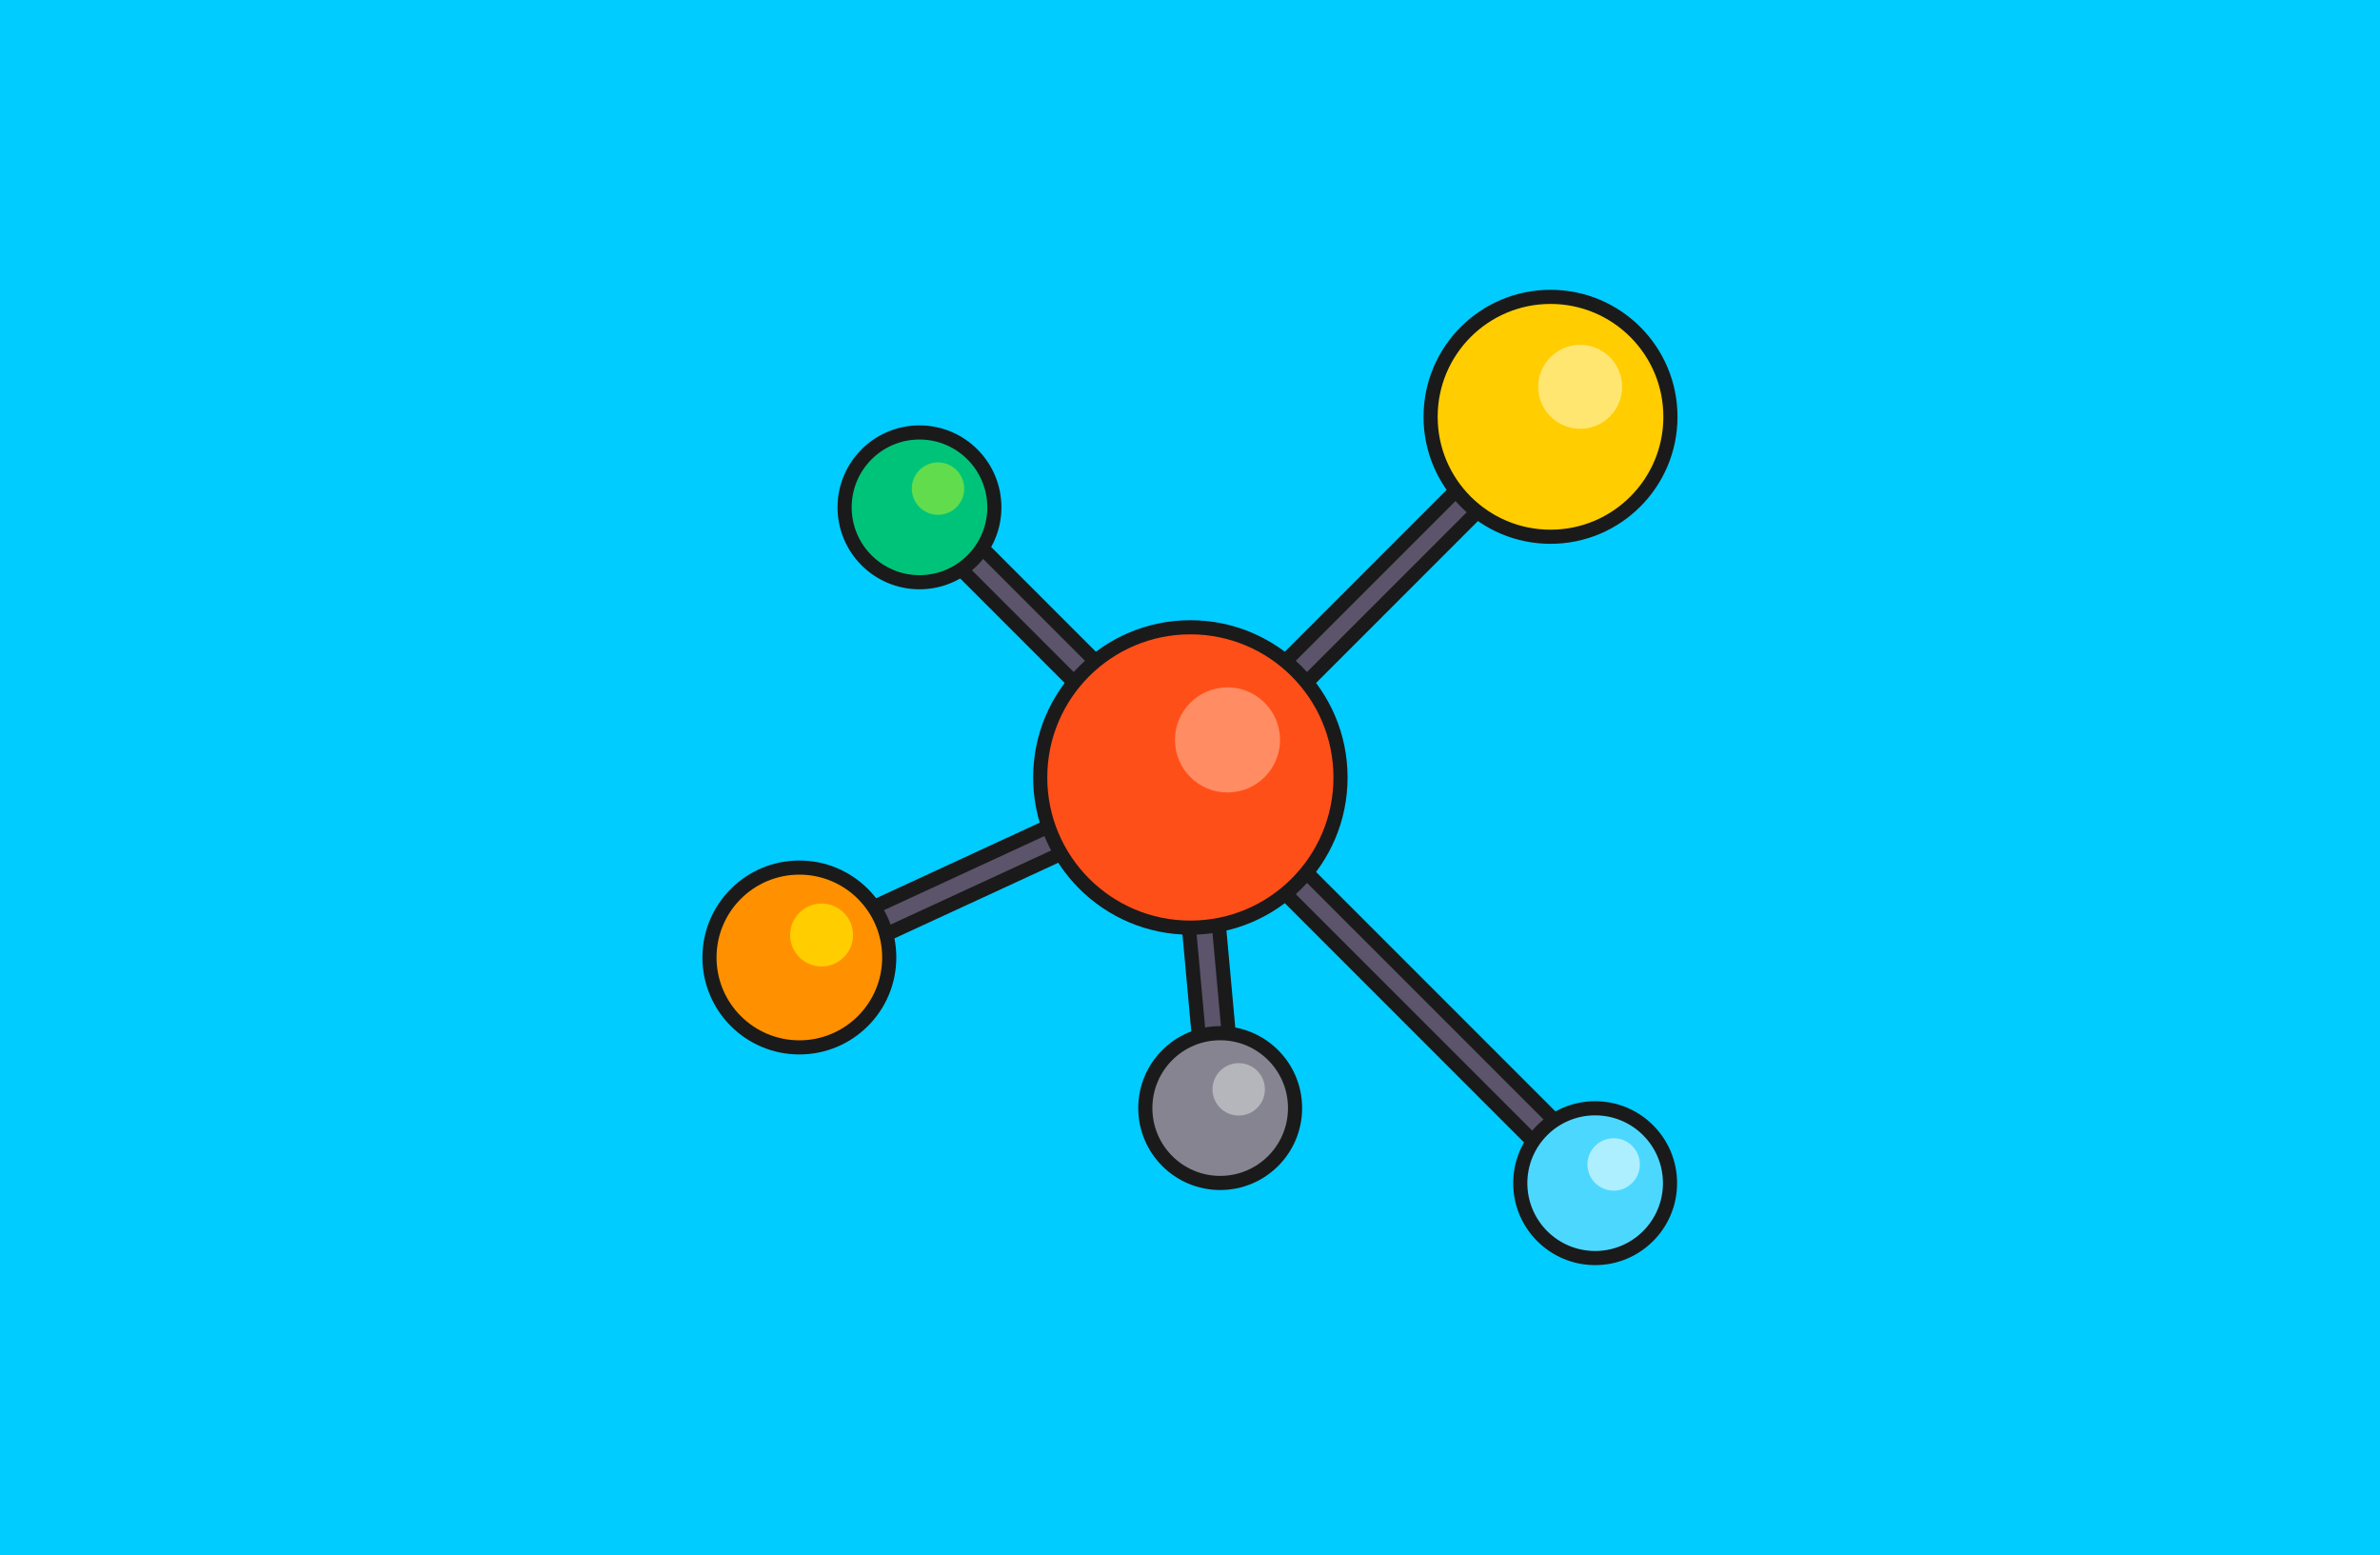 <?xml version="1.0" encoding="UTF-8" standalone="no"?>
<svg
   version="1.1"
   id="Layer_1"
   x="0px"
   y="0px"
   viewBox="0 0 842 550"
   xml:space="preserve"
   sodipodi:docname="raschet-molyarnoj-massy-gaza.svg"
   width="842"
   height="550"
   inkscape:version="1.3.2 (091e20e, 2023-11-25, custom)"
   xmlns:inkscape="http://www.inkscape.org/namespaces/inkscape"
   xmlns:sodipodi="http://sodipodi.sourceforge.net/DTD/sodipodi-0.dtd"
   xmlns="http://www.w3.org/2000/svg"
   xmlns:svg="http://www.w3.org/2000/svg"><defs
     id="defs23" /><sodipodi:namedview
     id="namedview23"
     pagecolor="#505050"
     bordercolor="#ffffff"
     borderopacity="1"
     inkscape:showpageshadow="0"
     inkscape:pageopacity="0"
     inkscape:pagecheckerboard="1"
     inkscape:deskcolor="#505050"
     inkscape:zoom="0.70710678"
     inkscape:cx="595.38391"
     inkscape:cy="497.09607"
     inkscape:window-width="1920"
     inkscape:window-height="1017"
     inkscape:window-x="-8"
     inkscape:window-y="-8"
     inkscape:window-maximized="1"
     inkscape:current-layer="Layer_1" /><rect
     style="fill:#00ccff;fill-opacity:1;stroke-width:5;stroke-dasharray:none"
     id="rect23"
     width="842"
     height="550"
     x="0"
     y="0" /><g
     id="g23"
     transform="matrix(0.664,0,0,0.664,251,105)"
     style="stroke:#1a1a1a;stroke-width:7.529;stroke-dasharray:none;stroke-opacity:1"><g
       id="g2"
       style="stroke:#1a1a1a;stroke-width:7.529;stroke-dasharray:none;stroke-opacity:1"><g
         id="g1"
         style="stroke:#1a1a1a;stroke-width:7.529;stroke-dasharray:none;stroke-opacity:1"><path
           style="fill:#5c546a;stroke:#1a1a1a;stroke-width:7.529;stroke-dasharray:none;stroke-opacity:1"
           d="m 84.516,343.25 c -3.023,0 -5.922,-1.719 -7.273,-4.648 -1.852,-4.008 -0.102,-8.766 3.914,-10.617 l 106.352,-49.086 c 4.023,-1.852 8.766,-0.094 10.617,3.914 1.851,4.008 0.102,8.766 -3.914,10.617 L 87.859,342.516 c -1.086,0.5 -2.226,0.734 -3.343,0.734 z"
           id="path1" /></g></g><g
       id="g4"
       style="stroke:#1a1a1a;stroke-width:7.529;stroke-dasharray:none;stroke-opacity:1"><g
         id="g3"
         style="stroke:#1a1a1a;stroke-width:7.529;stroke-dasharray:none;stroke-opacity:1"><path
           style="fill:#5c546a;stroke:#1a1a1a;stroke-width:7.529;stroke-dasharray:none;stroke-opacity:1"
           d="m 205.305,213.086 c -2.047,0 -4.094,-0.781 -5.656,-2.344 l -70.461,-70.461 c -3.125,-3.125 -3.125,-8.188 0,-11.313 3.125,-3.125 8.188,-3.125 11.312,0 l 70.461,70.461 c 3.125,3.125 3.125,8.187 0,11.312 -1.563,1.564 -3.61,2.345 -5.656,2.345 z"
           id="path2" /></g></g><g
       id="g6"
       style="stroke:#1a1a1a;stroke-width:7.529;stroke-dasharray:none;stroke-opacity:1"><g
         id="g5"
         style="stroke:#1a1a1a;stroke-width:7.529;stroke-dasharray:none;stroke-opacity:1"><path
           style="fill:#5c546a;stroke:#1a1a1a;stroke-width:7.529;stroke-dasharray:none;stroke-opacity:1"
           d="m 307.133,213.086 c -2.047,0 -4.094,-0.781 -5.656,-2.344 -3.125,-3.125 -3.125,-8.188 0,-11.312 L 402.969,97.945 c 3.125,-3.125 8.188,-3.125 11.313,0 3.125,3.125 3.125,8.187 0,11.312 L 312.789,210.742 c -1.563,1.563 -3.609,2.344 -5.656,2.344 z"
           id="path4" /></g></g><g
       id="g8"
       style="stroke:#1a1a1a;stroke-width:7.529;stroke-dasharray:none;stroke-opacity:1"><g
         id="g7"
         style="stroke:#1a1a1a;stroke-width:7.529;stroke-dasharray:none;stroke-opacity:1"><path
           style="fill:#5c546a;stroke:#1a1a1a;stroke-width:7.529;stroke-dasharray:none;stroke-opacity:1"
           d="m 449.594,457.375 c -2.047,0 -4.094,-0.781 -5.656,-2.344 L 301.469,312.562 c -3.125,-3.125 -3.125,-8.187 0,-11.312 3.125,-3.125 8.188,-3.125 11.312,0 L 455.25,443.719 c 3.125,3.125 3.125,8.188 0,11.313 -1.563,1.562 -3.61,2.343 -5.656,2.343 z"
           id="path6" /></g></g><g
       id="g10"
       style="stroke:#1a1a1a;stroke-width:7.529;stroke-dasharray:none;stroke-opacity:1"><g
         id="g9"
         style="stroke:#1a1a1a;stroke-width:7.529;stroke-dasharray:none;stroke-opacity:1"><path
           style="fill:#5c546a;stroke:#1a1a1a;stroke-width:7.529;stroke-dasharray:none;stroke-opacity:1"
           d="m 269.305,408 c -4.094,0 -7.578,-3.125 -7.961,-7.273 l -6.578,-72.305 c -0.398,-4.398 2.844,-8.297 7.242,-8.695 4.477,-0.383 8.289,2.852 8.695,7.242 l 6.578,72.305 c 0.398,4.398 -2.844,8.297 -7.242,8.695 -0.25,0.023 -0.492,0.031 -0.734,0.031 z"
           id="path8" /></g></g><g
       id="g11"
       style="stroke:#1a1a1a;stroke-width:7.529;stroke-dasharray:none;stroke-opacity:1"><circle
         style="fill:#ff4f19;stroke:#1a1a1a;stroke-width:7.529;stroke-dasharray:none;stroke-opacity:1"
         cx="256.219"
         cy="256"
         r="80"
         id="circle10" /></g><g
       id="g12"
       style="stroke:#1a1a1a;stroke-width:7.529;stroke-dasharray:none;stroke-opacity:1"><circle
         style="fill:#ff8c62;stroke:none;stroke-width:7.529;stroke-dasharray:none;stroke-opacity:1"
         cx="276"
         cy="236"
         r="28"
         id="circle11" /></g><g
       id="g13"
       style="stroke:#1a1a1a;stroke-width:7.529;stroke-dasharray:none;stroke-opacity:1"><circle
         style="fill:#ff9100;stroke:#1a1a1a;stroke-width:7.529;stroke-dasharray:none;stroke-opacity:1"
         cx="47.89"
         cy="351.89"
         r="47.89"
         id="circle12" /></g><g
       id="g14"
       style="stroke:none;stroke-width:7.529;stroke-dasharray:none;stroke-opacity:1"><circle
         style="fill:#ffcd00;stroke:none;stroke-width:7.529;stroke-dasharray:none;stroke-opacity:1"
         cx="59.732"
         cy="339.918"
         r="16.762"
         id="circle13" /></g><g
       id="g15"
       style="stroke:#1a1a1a;stroke-width:7.529;stroke-dasharray:none;stroke-opacity:1"><circle
         style="fill:#ffcd00;stroke:#1a1a1a;stroke-width:7.529;stroke-dasharray:none;stroke-opacity:1"
         cx="448.109"
         cy="63.89"
         r="63.89"
         id="circle14" /></g><g
       id="g16"
       style="stroke:#1a1a1a;stroke-width:7.529;stroke-dasharray:none;stroke-opacity:1"><circle
         style="fill:#ffe671;stroke:none;stroke-width:7.529;stroke-dasharray:none;stroke-opacity:1"
         cx="463.907"
         cy="47.918"
         r="22.362"
         id="circle15" /></g><g
       id="g17"
       style="stroke:#1a1a1a;stroke-width:7.529;stroke-dasharray:none;stroke-opacity:1"><circle
         style="fill:#00c37a;stroke:#1a1a1a;stroke-width:7.529;stroke-dasharray:none;stroke-opacity:1"
         cx="111.89"
         cy="112.11"
         r="39.89"
         id="circle16" /></g><g
       id="g18"
       style="stroke:none;stroke-width:7.529;stroke-dasharray:none;stroke-opacity:1"><circle
         style="fill:#60dc4d;stroke:none;stroke-width:7.529;stroke-dasharray:none;stroke-opacity:1"
         cx="121.754"
         cy="102.137"
         r="13.962"
         id="circle17" /></g><g
       id="g19"
       style="stroke:#1a1a1a;stroke-width:7.529;stroke-dasharray:none;stroke-opacity:1"><circle
         style="fill:#4cd7ff;stroke:#1a1a1a;stroke-width:7.529;stroke-dasharray:none;stroke-opacity:1"
         cx="471.89"
         cy="472.109"
         r="39.89"
         id="circle18" /></g><g
       id="g20"
       style="stroke:#1a1a1a;stroke-width:7.529;stroke-dasharray:none;stroke-opacity:1"><circle
         style="fill:#aeefff;stroke:none;stroke-width:7.529;stroke-dasharray:none;stroke-opacity:1"
         cx="481.754"
         cy="462.137"
         r="13.962"
         id="circle19" /></g><g
       id="g21"
       style="stroke:#1a1a1a;stroke-width:7.529;stroke-dasharray:none;stroke-opacity:1"><circle
         style="fill:#868491;stroke:#1a1a1a;stroke-width:7.529;stroke-dasharray:none;stroke-opacity:1"
         cx="272.109"
         cy="432.109"
         r="39.89"
         id="circle20" /></g><g
       id="g22"
       style="stroke:none;stroke-width:7.529;stroke-dasharray:none;stroke-opacity:1"><circle
         style="fill:#b4b6bc;stroke:none;stroke-width:7.529;stroke-dasharray:none;stroke-opacity:1"
         cx="281.973"
         cy="422.137"
         r="13.962"
         id="circle21" /></g></g></svg>
